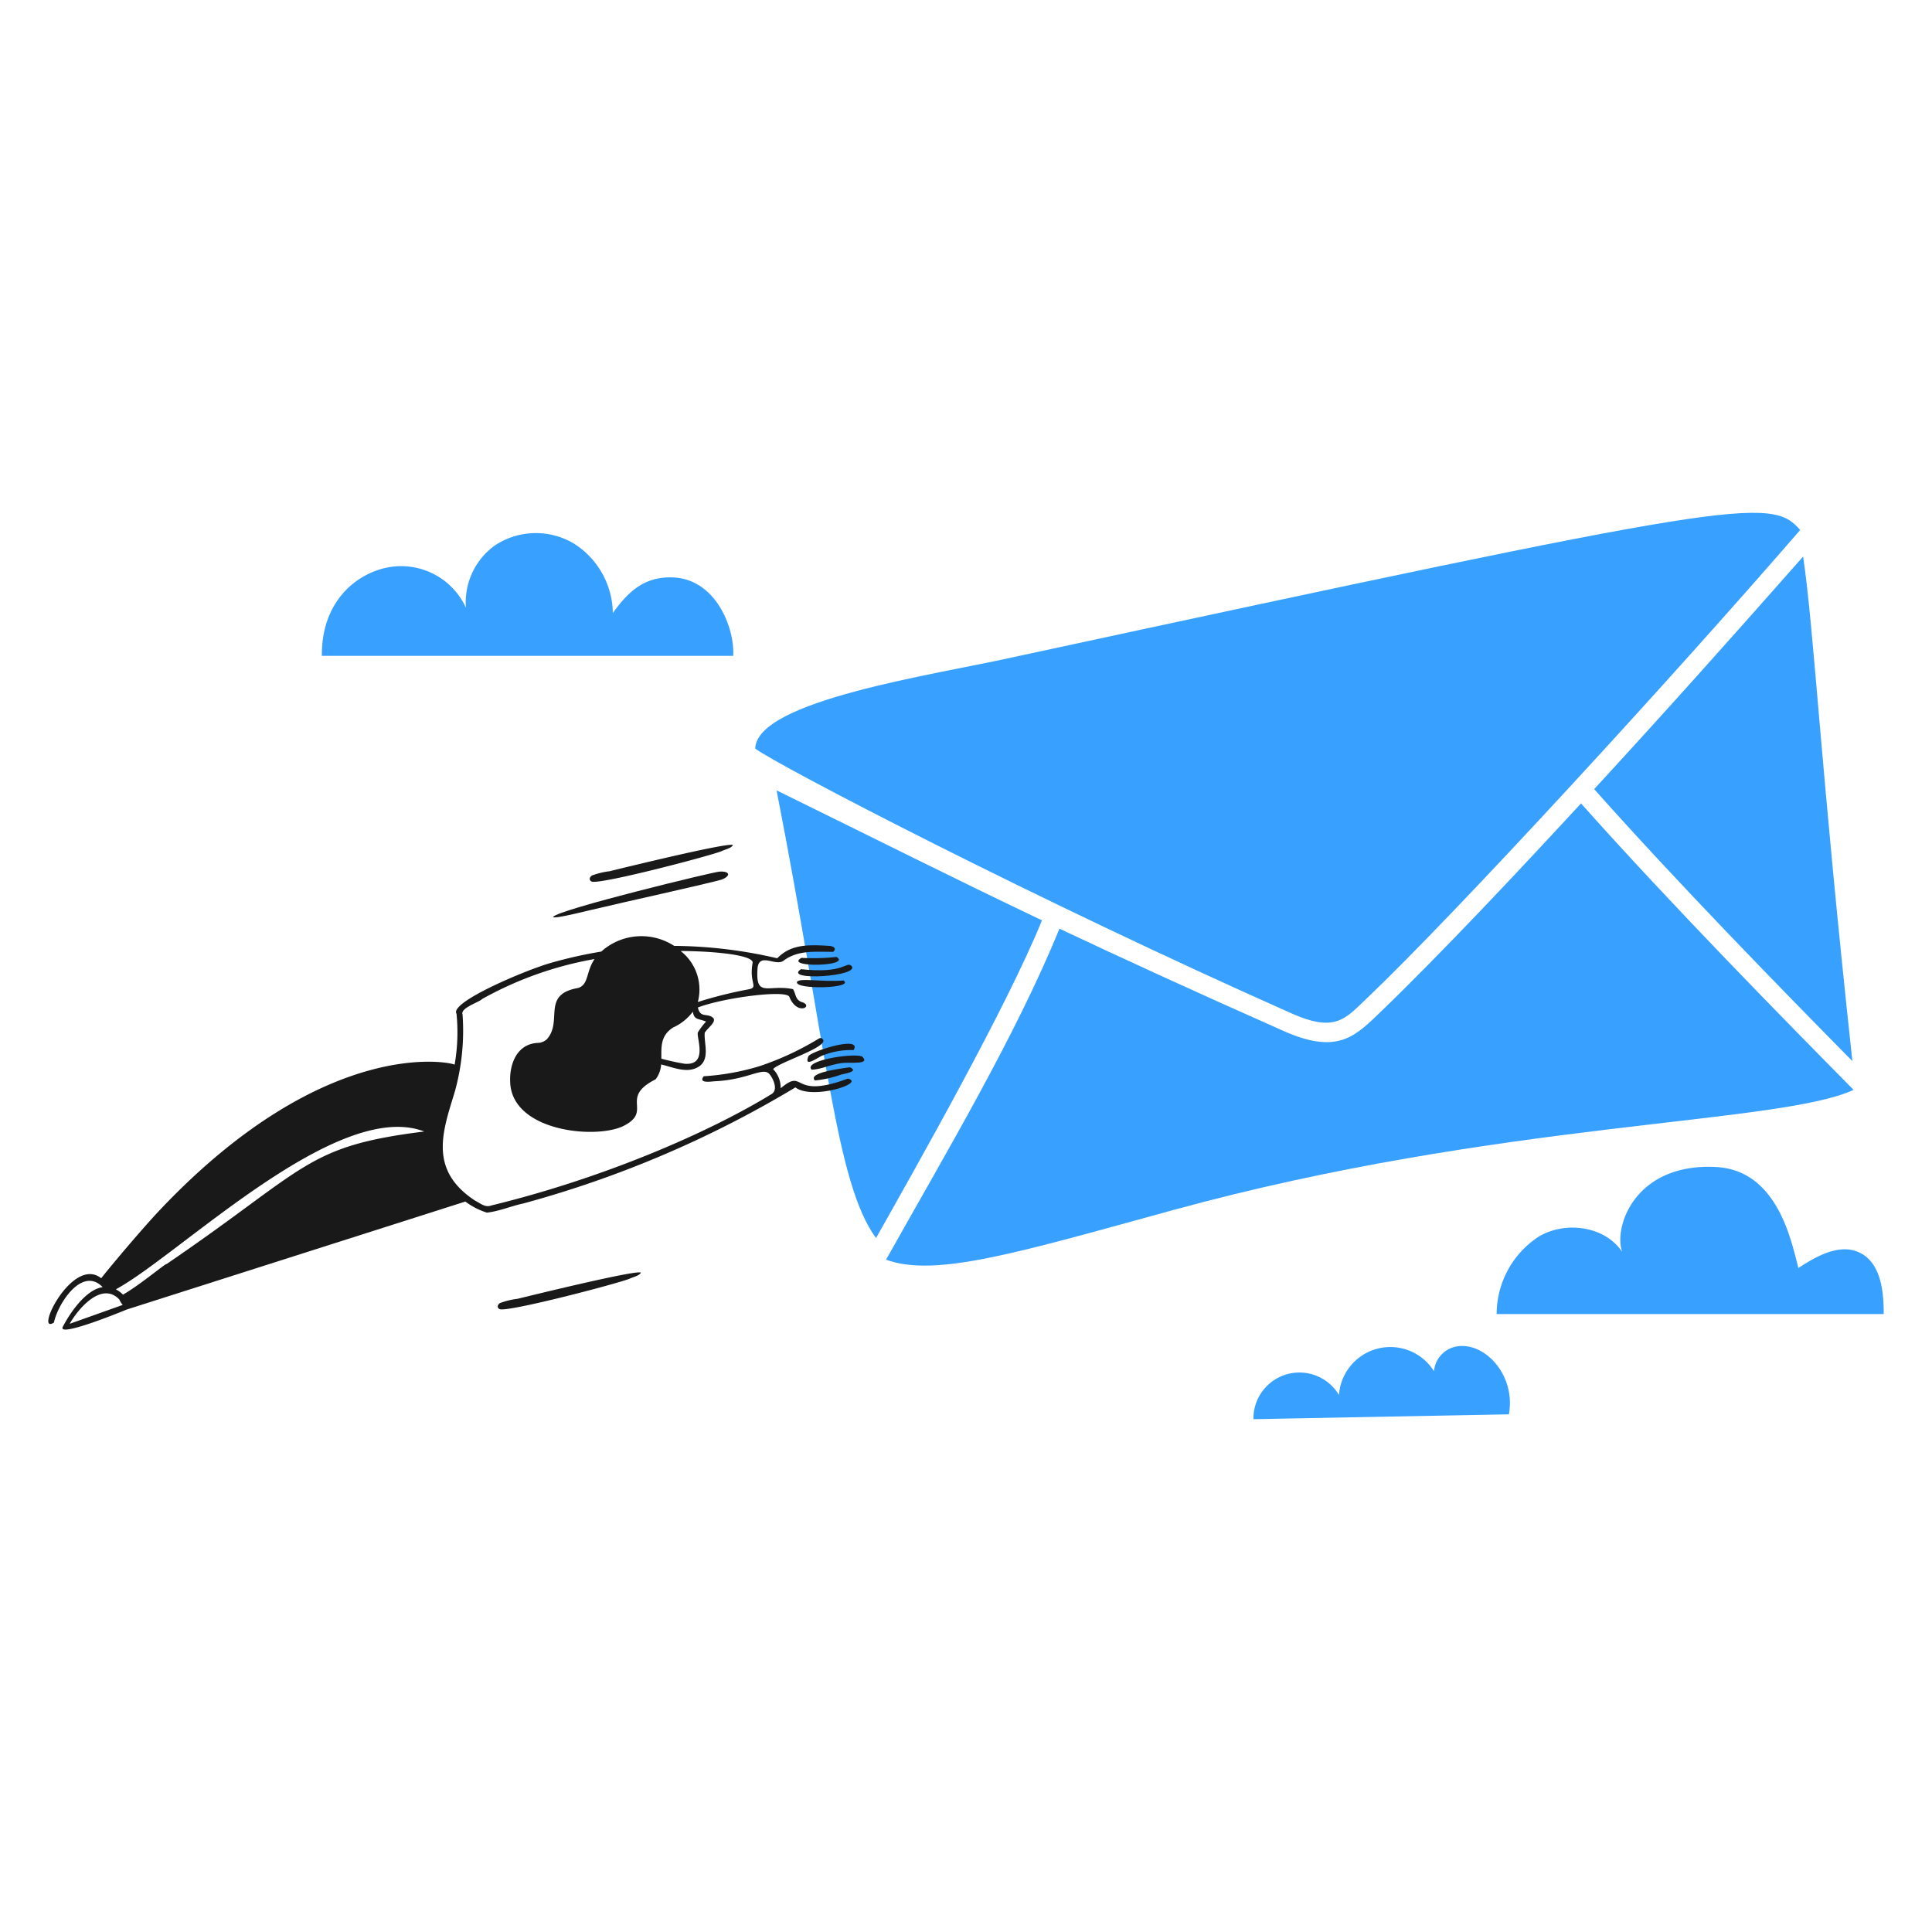 <svg xmlns="http://www.w3.org/2000/svg" viewBox="0 0 400 400" height="400" width="400"><g transform="matrix(2,0,0,2,0,0)"><path d="M107.865,95.273c-9.429-4.49-16.6-8.122-27.473-13.453,5.246,26.866,6.116,40.615,10.293,46.345C94.794,120.87,104.2,104.3,107.865,95.273Z" fill="#38a1ff"></path><path d="M163.666,83.168c-6.065,6.573-14.7,15.8-21.195,22.016-2.375,2.273-4.276,3.9-9.578,1.551-9.579-4.251-16.864-7.6-23.219-10.6-4.548,11.153-11.812,23.314-17.949,34.266,5.084,1.867,13.6-.712,29.715-5.137,33.783-9.26,62.608-8.831,70.443-12.44C184.777,105.626,172.978,93.628,163.666,83.168Z" fill="#38a1ff"></path><path d="M133.7,104.906c4.534,2.014,5.564.561,7.754-1.521,9.141-8.691,31.42-32.949,44.9-48.52-3.059-3.528-6.249-3.061-81.546,13.184-8.09,1.81-26.49,4.461-26.627,9.444C80.518,79.25,107.5,93.276,133.7,104.906Z" fill="#38a1ff"></path><path d="M191.759,109.848c-3.306-30.444-3.95-44.435-5.1-52.233C178.93,66.369,172.9,73.127,165.028,81.69,173.681,91.421,184.549,102.537,191.759,109.848Z" fill="#38a1ff"></path><path d="M83.681,109.354c-.494,1.253,1.024.062,1.5-.1a7.932,7.932,0,0,1,3.185-.549C89.3,107.114,83.874,108.863,83.681,109.354Z" fill="#191919"></path><path d="M89.221,109.349c-1.148-.342-6.115.465-5.2,1.385.929-.016,1.734-.477,3.082-.686C87.9,109.924,90.24,110.276,89.221,109.349Z" fill="#191919"></path><path d="M87.981,110.483c-.889.129-4.434.558-3.619,1.366a11.333,11.333,0,0,0,2.717-.611C87.618,111.113,88.9,110.9,87.981,110.483Z" fill="#191919"></path><path d="M87.316,101.5c-2.2.183-4.656-.323-4.82.17C82.359,102.486,88.53,102.308,87.316,101.5Z" fill="#191919"></path><path d="M82.92,100.33c-1.958,1.268,6.335.756,5.2-.366C87.539,99.522,87.421,100.824,82.92,100.33Z" fill="#191919"></path><path d="M82.97,99.158c-1.882,1.033,5.258.89,3.623-.095A22.687,22.687,0,0,1,82.97,99.158Z" fill="#191919"></path><path d="M87.764,111.658c-5.988,2.226-4.339-1.186-6.95,1a2.742,2.742,0,0,0-.781-1.981c.486-.667,5.727-2.271,5.168-3.064-.193-.213-.273-.2-.575-.016a30.04,30.04,0,0,1-6.012,2.777,25.221,25.221,0,0,1-5.763,1.039c-.563.718.574.574,1.084.522,3.565-.144,5.1-1.591,5.757-.694.43.54.861,1.649.151,2.034-6.557,4.014-17.443,8.712-29,11.52-.626.227-1.064-.2-1.7-.53-4.827-3.189-3.29-7.2-2.073-11.215a23.59,23.59,0,0,0,.815-8.023c-.268-.691,1.723-1.271,2.037-1.616a36.948,36.948,0,0,1,11.626-4.132c-.9,1.336-.59,2.633-1.692,2.993-3.876.674-1.537,3.436-3.258,5.323a1.473,1.473,0,0,1-1,.368c-2.114.15-2.862,2.222-2.786,4.019.133,5.1,8.7,5.982,11.668,4.609,3.2-1.572-.448-2.918,3.386-4.86a2.77,2.77,0,0,0,.574-1.541c1.291.31,2.717.979,3.894.229,1.211-.774.515-2.455.621-3.511.314-.53,1.4-1.232.758-1.623-.555-.386-1.246.085-1.467-.992,2.742-1.042,9.271-1.866,9.473-1.082.828,2.02,2.615.9,1.239.508-.63-.242-.564-.82-.861-1.322-2.584-.547-3.943,1.02-3.668-2.267.256-1.524,1.866-.067,2.682-.68,1.531-1.148,3.363-.9,5.144-.92.341-.312.118-.584-.455-.617-2.094-.124-3.828-.171-5.228,1.174-.143.169-.155.083-.48.03a48.3,48.3,0,0,0-10.305-1.2,6.222,6.222,0,0,0-7.549.591,45.756,45.756,0,0,0-5.225,1.175c-2.44.682-10.537,4.062-9.753,5.265a19.459,19.459,0,0,1-.2,5.274c.031-.164-13.052-3.36-30.43,14.95-2.331,2.461-6.145,7.089-6.148,7.155-3-2.383-6.995,5.935-4.9,4.583.431-2.009,2.942-5.853,5.044-3.666-1.662.233-3.279,2.486-4.114,4.084-.706,1.267,6.638-1.777,6.638-1.777l35.022-11.167a7.373,7.373,0,0,0,2.231,1.148c1.329-.153,2.5-.683,3.8-.957a111.158,111.158,0,0,0,28.139-12.008C84.045,113.9,89.677,112.116,87.764,111.658ZM77.909,99.682c-.4,2.2.732,2.535-.527,2.754a43.836,43.836,0,0,0-5.142,1.292,5.061,5.061,0,0,0-1.782-5.281C74.271,98.469,78.05,98.905,77.909,99.682Zm-8.217,6.68a5.283,5.283,0,0,0,2.032-1.632c.138.9.594.69,1.368,1.025a6.824,6.824,0,0,0-.848,1.122c-.183.486,1.105,3.444-1.368,3.242a23.979,23.979,0,0,1-2.414-.526C68.472,108.4,68.341,107.214,69.692,106.362Zm-57.34,28.162a2,2,0,0,0,.356.56L7.213,137.04C8.14,135.4,10.557,132.631,12.352,134.524Zm.381-.5a2.812,2.812,0,0,0-.742-.553c6.506-3.5,22.928-19.8,31.923-16.338-12.333,1.539-12.024,3.739-26.677,13.725C17.162,130.752,14.574,132.965,12.733,134.019Z" fill="#191919"></path><path d="M57.252,94.922c.5-.768,16.918-4.736,17.21-4.689,1.092-.086,1.208.431.3.8-1.005.339-11.378,2.627-12.39,2.891C60.937,94.23,57.35,95.186,57.252,94.922Z" fill="#191919"></path><path d="M75.87,87.483c-.168.332-.807.446-1.179.632-1.355.535-12.842,3.539-13.466,3.134-.266-.143-.207-.439.044-.614a8.071,8.071,0,0,1,1.835-.446C64.172,89.929,75.515,87.141,75.87,87.483Z" fill="#191919"></path><path d="M66.345,131.745c-.168.332-.807.445-1.179.632-1.355.534-12.841,3.539-13.466,3.135-.267-.144-.206-.44.045-.615a8.116,8.116,0,0,1,1.834-.446C54.644,134.191,65.99,131.4,66.345,131.745Z" fill="#191919"></path><path d="M75.9,67.892c.172-2.825-1.77-8-6.322-8.121-2.831-.073-4.492,1.39-6.138,3.691a8.64,8.64,0,0,0-4.029-7.191,7.686,7.686,0,0,0-8.142.166,7.249,7.249,0,0,0-3.035,6.479,7.372,7.372,0,0,0-8.225-4.149c-3.266.694-6.746,3.612-6.689,9.125Z" fill="#38a1ff"></path><path d="M195,136.033c.014-2.316-.288-5.129-2.3-6.261-2.074-1.163-4.543.179-6.526,1.49-.648-2.27-1.96-10.073-8.469-10.448-8.385-.481-10.706,6.137-9.779,8.781-1.784-2.668-5.815-3.219-8.593-1.61a9.6,9.6,0,0,0-4.4,8.048Z" fill="#38a1ff"></path><path d="M129.754,146.914a4.763,4.763,0,0,1,8.858-2.5,5.327,5.327,0,0,1,9.834-2.463,2.842,2.842,0,0,1,2.634-2.6c2.815-.246,5.836,3.127,5.119,7.06Z" fill="#38a1ff"></path></g></svg>